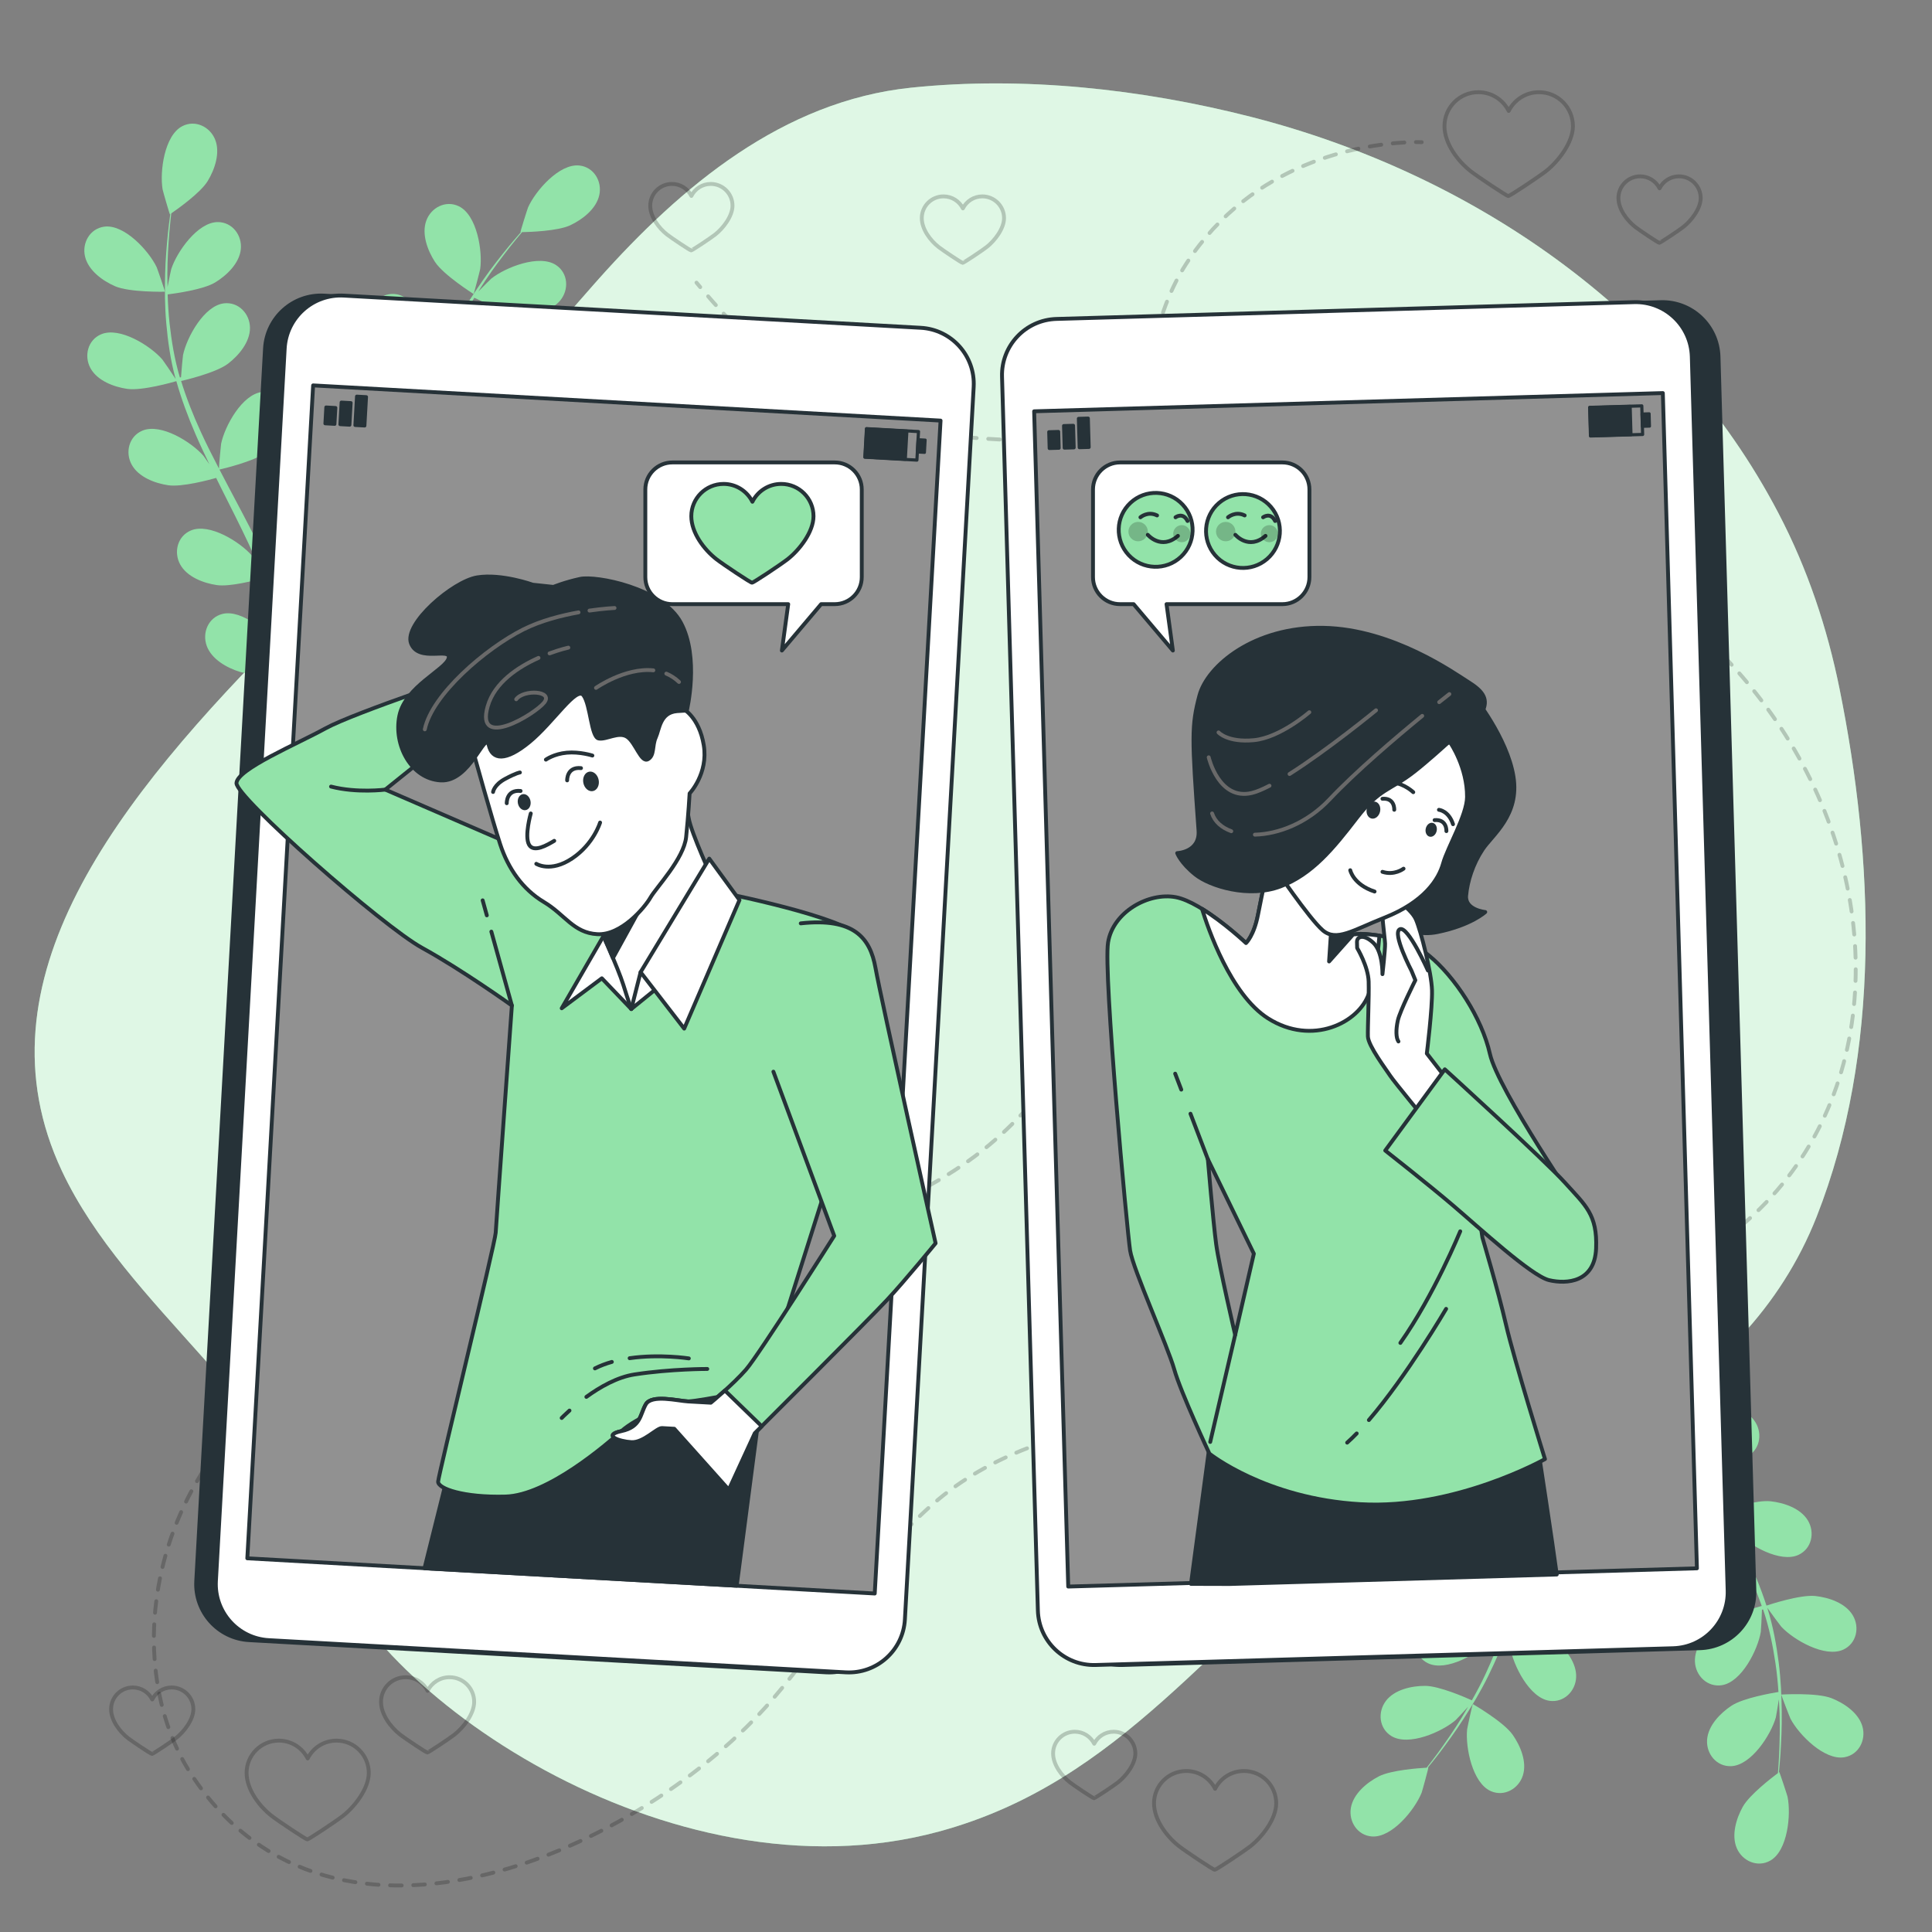 <?xml version="1.0" encoding="utf-8"?>
<!-- Generator: Adobe Illustrator 27.5.0, SVG Export Plug-In . SVG Version: 6.00 Build 0)  -->
<svg version="1.1" xmlns="http://www.w3.org/2000/svg" xmlns:xlink="http://www.w3.org/1999/xlink" x="0px" y="0px"
	 viewBox="0 0 500 500" style="enable-background:new 0 0 500 500;" xml:space="preserve">
<rect x="0" y="0" width="500" height="500" fill="#808080" stroke="none"/>
<g id="Background_Simple">
	<g>
		<path style="fill:#92E3A9;" d="M476.057,178.194c-3.18-15.708-8.256-30.98-15.831-45.45
			c-27.549-52.627-79.738-88.017-136.503-102.51c-28.206-7.201-58.89-10.561-87.947-7.54c-33.145,3.445-59.482,25.528-80.899,49.57
			c-0.416,0.464-0.829,0.93-1.241,1.398C127.545,103.263,102.942,134.058,75,162c-45,45-82,92-59,141.001
			C32.743,338.67,73.453,363.033,84,401c10,36,89,92,159.001,73c47.641-12.931,70.756-51.112,108.466-78.513
			c20.387-14.813,47.768-15.657,69.914-27.431c21.95-11.67,39.585-29.866,48.755-53.151
			C486.961,272.185,485.022,222.479,476.057,178.194z"/>
		<path style="opacity:0.7;fill:#FFFFFF;" d="M476.057,178.194c-3.18-15.708-8.256-30.98-15.831-45.45
			c-27.549-52.627-79.738-88.017-136.503-102.51c-28.206-7.201-58.89-10.561-87.947-7.54c-33.145,3.445-59.482,25.528-80.899,49.57
			c-0.416,0.464-0.829,0.93-1.241,1.398C127.545,103.263,102.942,134.058,75,162c-45,45-82,92-59,141.001
			C32.743,338.67,73.453,363.033,84,401c10,36,89,92,159.001,73c47.641-12.931,70.756-51.112,108.466-78.513
			c20.387-14.813,47.768-15.657,69.914-27.431c21.95-11.67,39.585-29.866,48.755-53.151
			C486.961,272.185,485.022,222.479,476.057,178.194z"/>
	</g>
</g>
<g id="Plants_1_">
	<g>
		<path style="fill:#92E3A9;" d="M29.747,74.065c3.751,1.639,12.927,1.432,12.934,1.432c0.095-0.002-1.972-6.006-2.145-6.371
			c-2.014-4.211-8.38-11.165-13.561-10.465c-3.732,0.504-5.807,4.24-4.964,7.753C22.871,70.004,26.552,72.669,29.747,74.065z"/>
		<path style="fill:#92E3A9;" d="M122.554,76.084c0.08,0.051,1.669-6.097,1.725-6.497c0.644-4.623-0.83-13.935-5.538-16.209
			c-3.39-1.638-7.182,0.332-8.417,3.727c-1.262,3.468,0.338,7.723,2.232,10.65C114.781,71.19,122.548,76.08,122.554,76.084z"/>
		<path style="fill:#92E3A9;" d="M149.94,42.834c-5.197-0.559-11.373,6.563-13.273,10.827c-0.164,0.369-2.068,6.427-1.972,6.426
			c0,0,0.089-0.001,0.111-0.001c-0.984,1.117-2.025,2.326-3.137,3.669c-2.033,2.498-4.307,5.338-6.574,8.597
			c-2.273,3.25-4.653,6.846-6.816,10.859c-2.174,4.02-4.256,8.359-5.823,13.108c-0.018,0.054-0.029,0.112-0.047,0.165
			c0.027-1.531-0.041-5.815-0.084-6.143c-0.6-4.629-4.48-13.221-9.62-14.172c-3.703-0.684-6.84,2.217-7.135,5.818
			c-0.301,3.678,2.366,7.359,4.966,9.682c2.932,2.619,11.072,5.156,11.721,5.356c-1.451,4.536-2.571,9.309-3.439,14.201
			c-0.499,2.797-0.915,5.629-1.296,8.474c-0.019-1.325-0.047-2.509-0.068-2.674c-0.6-4.629-4.48-13.221-9.62-14.171
			c-3.704-0.684-6.84,2.217-7.135,5.818c-0.302,3.678,2.365,7.359,4.966,9.682c2.638,2.357,9.534,4.659,11.367,5.243
			c-0.134,1.093-0.281,2.183-0.411,3.276c-0.627,5.246-1.23,10.484-1.979,15.603c-0.263,1.804-0.588,3.571-0.907,5.341
			c-0.019-1.176-0.044-2.167-0.063-2.318c-0.6-4.63-4.48-13.221-9.621-14.171c-3.703-0.685-6.84,2.216-7.134,5.819
			c-0.301,3.677,2.366,7.359,4.966,9.681c2.518,2.249,8.864,4.431,11.039,5.136c-0.382,1.802-0.76,3.607-1.211,5.336
			c-0.335,1.173-0.576,2.327-0.977,3.487c-0.373,1.157-0.743,2.302-1.109,3.436c-0.785,2.158-1.582,4.39-2.401,6.477
			c-0.558,1.456-1.118,2.832-1.677,4.22c0.283-1.792,0.763-5.314,0.769-5.613c0.072-3.101-1.03-8.142-3.221-11.685
			c0.013-0.458-0.013-0.915-0.086-1.368c-0.573-3.567-3.925-6.217-7.564-5.248c-5.051,1.345-8.255,10.212-8.495,14.873
			c-0.014,0.275,0.166,3.276,0.311,5.167c-0.254-1.099-0.488-2.169-0.764-3.296c-0.53-2.234-1.124-4.448-1.755-6.833
			c-0.345-1.14-0.694-2.293-1.046-3.456c-0.324-1.161-0.815-2.347-1.22-3.534c-1-2.731-2.144-5.451-3.359-8.165
			c1.955-0.469,8.875-2.232,11.653-4.365c2.766-2.122,5.699-5.595,5.673-9.285c-0.026-3.613-2.937-6.74-6.681-6.333
			c-5.197,0.564-9.707,8.843-10.65,13.415c-0.059,0.285-0.367,3.641-0.5,5.489c-0.743-1.626-1.476-3.253-2.281-4.873
			c-2.323-4.678-4.819-9.34-7.289-14.003c-0.758-1.428-1.494-2.859-2.239-4.29c0.698-0.159,8.968-2.078,12.08-4.466
			c2.766-2.122,5.7-5.595,5.674-9.285c-0.026-3.613-2.937-6.74-6.682-6.333c-5.197,0.565-9.707,8.844-10.65,13.415
			c-0.071,0.344-0.507,5.175-0.558,6.409c-1.636-3.151-3.239-6.306-4.691-9.481c-2.011-4.378-3.742-8.784-5.103-13.177
			c0.325-0.073,8.965-2.037,12.153-4.483c2.766-2.122,5.7-5.595,5.673-9.285c-0.026-3.613-2.937-6.74-6.681-6.334
			c-5.197,0.565-9.707,8.844-10.65,13.415c-0.062,0.301-0.398,3.982-0.517,5.736c-0.163,0.017-0.133,0.014-0.296,0.032
			c-1.402-4.724-2.165-9.477-2.659-13.96c-0.291-2.596-0.425-5.094-0.5-7.527c1.647-0.2,9.162-1.201,12.274-3.085
			c2.982-1.806,6.28-4.935,6.659-8.605c0.371-3.594-2.179-7.022-5.946-7.029c-5.227-0.009-10.619,7.724-12.059,12.164
			c-0.078,0.241-0.602,2.784-0.958,4.641c-0.017-1.098-0.055-2.231-0.05-3.285c0.007-3.953,0.257-7.572,0.505-10.776
			c0.155-1.821,0.332-3.464,0.513-5c1.513-1.04,7.559-5.308,9.419-8.358c1.815-2.977,3.299-7.274,1.944-10.706
			c-1.327-3.361-5.17-5.228-8.516-3.499c-4.644,2.401-5.865,11.748-5.097,16.353c0.067,0.398,1.82,6.501,1.9,6.448
			c0,0,0.074-0.05,0.091-0.063c-0.204,1.474-0.406,3.057-0.592,4.791c-0.318,3.204-0.648,6.829-0.741,10.797
			c-0.103,3.965-0.104,8.276,0.306,12.817c0.404,4.552,1.061,9.32,2.374,14.145c0.015,0.055,0.038,0.109,0.052,0.164
			c-0.822-1.292-3.242-4.827-3.459-5.078c-3.054-3.53-11.03-8.555-15.842-6.513c-3.467,1.472-4.482,5.622-2.742,8.789
			c1.778,3.233,6.033,4.832,9.483,5.336c3.891,0.567,12.08-1.808,12.73-1.999c1.292,4.584,2.991,9.182,4.966,13.742
			c1.126,2.608,2.341,5.2,3.593,7.783c-0.747-1.094-1.423-2.067-1.532-2.193c-3.055-3.53-11.031-8.555-15.842-6.512
			c-3.467,1.472-4.482,5.622-2.741,8.788c1.777,3.234,6.033,4.833,9.483,5.336c3.5,0.51,10.522-1.374,12.374-1.898
			c0.491,0.986,0.969,1.976,1.463,2.96c2.372,4.721,4.758,9.423,6.958,14.105c0.776,1.65,1.48,3.303,2.19,4.955
			c-0.665-0.971-1.232-1.784-1.332-1.899c-3.054-3.53-11.03-8.556-15.842-6.512c-3.466,1.472-4.482,5.622-2.741,8.789
			c1.778,3.234,6.033,4.833,9.483,5.335c3.341,0.487,9.837-1.194,12.041-1.805c0.675,1.713,1.356,3.428,1.934,5.119
			c0.368,1.163,0.804,2.258,1.109,3.447c0.327,1.171,0.65,2.33,0.971,3.478c0.536,2.234,1.103,4.535,1.57,6.727
			c0.337,1.522,0.63,2.979,0.929,4.445c-0.753-1.651-2.296-4.853-2.455-5.106c-2.484-3.952-9.606-10.128-14.673-8.837
			c-3.649,0.931-5.282,4.878-4.041,8.272c1.267,3.466,5.231,5.691,8.565,6.711c3.671,1.122,11.798,0.096,12.813-0.038
			c0.487,2.428,0.938,4.795,1.327,7.035c1.356,7.689,2.197,14.15,2.724,18.705h3.543c-0.014-0.104-0.026-0.196-0.041-0.303
			c-0.634-4.604-1.63-11.164-3.182-18.971c-0.485-2.468-1.052-5.096-1.659-7.788c0.61-0.243,4.077-1.645,7.148-3.361
			c2.676,2.897,9.531,6.288,10.419,6.72c-0.934,2.294-1.863,4.517-2.774,6.6c-3.111,7.161-5.974,13.014-8.047,17.104h3.889
			c1.921-4.058,4.38-9.464,7.011-15.898c0.957-2.326,1.934-4.83,2.912-7.412c0.983,0.206,9.029,1.84,12.779,0.993
			c3.401-0.769,7.519-2.692,9.041-6.054c1.491-3.292,0.157-7.35-3.413-8.55c-4.955-1.665-12.519,3.963-15.29,7.719
			c-0.163,0.222-1.669,2.824-2.592,4.481c0.395-1.057,0.789-2.078,1.181-3.171c0.791-2.155,1.517-4.33,2.306-6.667
			c0.341-1.142,0.687-2.295,1.034-3.46c0.37-1.147,0.616-2.407,0.932-3.621c0.673-2.829,1.219-5.729,1.703-8.663
			c1.889,0.688,8.634,3.034,12.127,2.789c3.477-0.244,7.84-1.522,9.854-4.614c1.972-3.028,1.269-7.242-2.079-8.969
			c-4.646-2.396-12.975,2.021-16.284,5.314c-0.206,0.205-2.315,2.835-3.445,4.301c0.278-1.766,0.564-3.527,0.786-5.322
			c0.644-5.183,1.133-10.449,1.645-15.701c0.156-1.609,0.331-3.209,0.5-4.813c0.669,0.252,8.626,3.214,12.539,2.939
			c3.478-0.244,7.84-1.522,9.854-4.614c1.971-3.028,1.268-7.242-2.079-8.968c-4.646-2.396-12.975,2.021-16.283,5.313
			c-0.249,0.248-3.278,4.036-4.001,5.037c0.373-3.531,0.778-7.047,1.317-10.495c0.738-4.761,1.725-9.391,3.013-13.806
			c0.312,0.118,8.602,3.247,12.609,2.966c3.478-0.244,7.84-1.522,9.854-4.615c1.972-3.027,1.268-7.242-2.079-8.968
			c-4.646-2.396-12.975,2.021-16.283,5.314c-0.217,0.216-2.527,3.099-3.594,4.496c-0.146-0.076-0.119-0.062-0.265-0.137
			c1.437-4.712,3.422-9.096,5.482-13.108c1.189-2.326,2.456-4.483,3.735-6.554c1.484,0.741,8.305,4.052,11.939,4.198
			c3.484,0.139,7.96-0.652,10.301-3.504c2.292-2.793,2.056-7.06-1.081-9.143c-4.355-2.892-13.118,0.584-16.768,3.493
			c-0.199,0.159-2.038,1.99-3.36,3.343c0.592-0.925,1.185-1.892,1.77-2.768c2.187-3.293,4.392-6.174,6.366-8.71
			c1.134-1.433,2.188-2.706,3.186-3.887c1.836-0.033,9.232-0.257,12.466-1.775c3.155-1.482,6.764-4.247,7.527-7.857
			C155.86,46.914,153.685,43.237,149.94,42.834z"/>
	</g>
	<g>
		<path style="fill:#92E3A9;" d="M473.982,439.484c-3.811-1.494-12.972-0.938-12.979-0.938c-0.095,0.006,2.2,5.927,2.387,6.284
			c2.173,4.131,8.8,10.837,13.95,9.94c3.71-0.646,5.641-4.458,4.665-7.936C481.009,443.28,477.228,440.757,473.982,439.484z"/>
		<path style="fill:#92E3A9;" d="M381.166,441.007c-0.082-0.048-1.435,6.157-1.476,6.558c-0.467,4.644,1.361,13.893,6.152,15.986
			c3.45,1.507,7.164-0.606,8.269-4.046c1.129-3.514-0.632-7.704-2.637-10.557C389.12,445.6,381.172,441.01,381.166,441.007z"/>
		<path style="fill:#92E3A9;" d="M355.068,475.277c5.215,0.361,11.115-6.992,12.85-11.326c0.15-0.375,1.822-6.501,1.726-6.497
			c0,0-0.089,0.004-0.111,0.006c0.94-1.154,1.935-2.401,2.995-3.786c1.936-2.573,4.1-5.499,6.241-8.841
			c2.148-3.334,4.388-7.018,6.397-11.111c2.019-4.1,3.934-8.515,5.319-13.32c0.016-0.054,0.025-0.113,0.041-0.167
			c0.032,1.531,0.263,5.809,0.318,6.135c0.776,4.603,4.981,13.041,10.154,13.795c3.727,0.542,6.75-2.476,6.908-6.086
			c0.16-3.687-2.644-7.264-5.332-9.486c-3.03-2.505-11.26-4.73-11.916-4.905c1.277-4.588,2.214-9.4,2.895-14.322
			c0.392-2.813,0.699-5.66,0.972-8.517c0.07,1.323,0.142,2.505,0.17,2.67c0.776,4.603,4.981,13.04,10.154,13.794
			c3.727,0.543,6.75-2.476,6.908-6.086c0.161-3.687-2.644-7.263-5.332-9.486c-2.726-2.254-9.705-4.292-11.559-4.806
			c0.093-1.097,0.198-2.192,0.286-3.289c0.427-5.266,0.829-10.523,1.382-15.667c0.194-1.813,0.452-3.591,0.703-5.371
			c0.064,1.175,0.126,2.164,0.151,2.313c0.776,4.603,4.981,13.041,10.154,13.794c3.727,0.543,6.75-2.476,6.907-6.086
			c0.161-3.686-2.645-7.263-5.331-9.485c-2.602-2.151-9.027-4.089-11.227-4.711c0.313-1.815,0.622-3.634,1.007-5.379
			c0.29-1.186,0.486-2.347,0.843-3.522c0.329-1.171,0.655-2.329,0.977-3.476c0.703-2.187,1.414-4.448,2.153-6.564
			c0.502-1.476,1.009-2.872,1.514-4.281c-0.215,1.802-0.559,5.339-0.554,5.638c0.047,3.101,1.339,8.097,3.664,11.554
			c0.004,0.458,0.048,0.914,0.138,1.364c0.709,3.543,4.159,6.063,7.759,4.955c4.996-1.537,7.86-10.519,7.921-15.187
			c0.004-0.275-0.291-3.267-0.508-5.152c0.296,1.089,0.571,2.148,0.889,3.265c0.614,2.212,1.293,4.402,2.014,6.761
			c0.388,1.126,0.781,2.264,1.177,3.414c0.368,1.148,0.904,2.314,1.354,3.485c1.103,2.691,2.351,5.365,3.668,8.031
			c-1.936,0.543-8.783,2.569-11.478,4.806c-2.683,2.226-5.482,5.808-5.315,9.494c0.164,3.609,3.192,6.623,6.918,6.074
			c5.171-0.762,9.363-9.207,10.13-13.811c0.048-0.287,0.228-3.653,0.29-5.504c0.805,1.597,1.599,3.194,2.465,4.782
			c2.5,4.586,5.172,9.15,7.818,13.715c0.812,1.398,1.602,2.8,2.401,4.202c-0.691,0.185-8.882,2.418-11.9,4.923
			c-2.683,2.226-5.482,5.808-5.315,9.495c0.164,3.609,3.192,6.623,6.918,6.074c5.172-0.763,9.362-9.207,10.131-13.811
			c0.058-0.347,0.309-5.19,0.313-6.425c1.755,3.086,3.477,6.178,5.049,9.295c2.176,4.298,4.074,8.635,5.602,12.973
			c-0.322,0.086-8.881,2.378-11.973,4.943c-2.683,2.226-5.482,5.808-5.315,9.494c0.164,3.61,3.192,6.623,6.918,6.074
			c5.172-0.762,9.362-9.207,10.13-13.811c0.051-0.303,0.246-3.995,0.298-5.751c0.162-0.024,0.133-0.019,0.295-0.043
			c1.581,4.668,2.525,9.387,3.19,13.849c0.39,2.583,0.619,5.074,0.787,7.503c-1.638,0.263-9.11,1.55-12.148,3.551
			c-2.911,1.918-6.087,5.171-6.326,8.853c-0.234,3.606,2.446,6.934,6.209,6.797c5.224-0.19,10.316-8.123,11.586-12.615
			c0.069-0.244,0.495-2.805,0.78-4.675c0.059,1.097,0.14,2.228,0.176,3.28c0.144,3.95,0.032,7.576-0.093,10.787
			c-0.086,1.826-0.2,3.474-0.322,5.015c-1.473,1.097-7.351,5.592-9.093,8.711c-1.7,3.044-3.019,7.394-1.534,10.772
			c1.455,3.308,5.366,5.027,8.643,3.172c4.549-2.576,5.413-11.964,4.47-16.536c-0.082-0.395-2.067-6.427-2.145-6.371
			c0,0-0.072,0.053-0.089,0.066c0.148-1.481,0.289-3.071,0.409-4.81c0.195-3.214,0.387-6.848,0.329-10.818
			c-0.048-3.966-0.212-8.274-0.794-12.796c-0.577-4.534-1.416-9.273-2.912-14.044c-0.017-0.054-0.042-0.108-0.058-0.162
			c0.871,1.26,3.424,4.7,3.65,4.942c3.187,3.411,11.348,8.128,16.079,5.904c3.408-1.603,4.265-5.789,2.404-8.887
			c-1.9-3.163-6.213-4.599-9.68-4.97c-3.91-0.418-12.002,2.267-12.645,2.483c-1.466-4.531-3.339-9.062-5.487-13.542
			c-1.225-2.563-2.538-5.107-3.888-7.64c0.788,1.065,1.501,2.011,1.614,2.133c3.187,3.411,11.35,8.128,16.079,5.903
			c3.408-1.603,4.264-5.789,2.404-8.887c-1.899-3.164-6.213-4.6-9.68-4.97c-3.517-0.376-10.462,1.774-12.293,2.368
			c-0.528-0.966-1.044-1.937-1.575-2.902c-2.55-4.627-5.114-9.234-7.491-13.83c-0.839-1.62-1.605-3.245-2.377-4.868
			c0.701,0.945,1.3,1.736,1.403,1.847c3.186,3.411,11.349,8.129,16.079,5.903c3.408-1.603,4.264-5.789,2.404-8.887
			c-1.9-3.163-6.212-4.599-9.679-4.97c-3.357-0.359-9.785,1.568-11.963,2.263c-0.74-1.686-1.486-3.374-2.128-5.041
			c-0.413-1.149-0.89-2.226-1.24-3.402c-0.371-1.158-0.739-2.303-1.103-3.439c-0.62-2.212-1.275-4.489-1.826-6.662
			c-0.395-1.508-0.743-2.952-1.098-4.406c0.815,1.621,2.479,4.762,2.648,5.009c2.633,3.854,9.986,9.754,14.999,8.271
			c3.611-1.069,5.092-5.076,3.722-8.42c-1.398-3.415-5.444-5.487-8.815-6.379c-3.711-0.981-11.793,0.354-12.802,0.527
			c-0.579-2.408-1.12-4.756-1.594-6.979c-1.648-7.632-2.735-14.056-3.436-18.588l-3.54,0.135c0.018,0.103,0.033,0.195,0.052,0.301
			c0.809,4.576,2.055,11.094,3.903,18.836c0.578,2.448,1.245,5.052,1.955,7.719c-0.601,0.266-4.011,1.799-7.014,3.631
			c-2.784-2.793-9.764-5.92-10.668-6.317c0.845-2.328,1.69-4.585,2.52-6.701c2.836-7.274,5.473-13.232,7.388-17.398l-3.886,0.148
			c-1.764,4.128-4.016,9.625-6.4,16.154c-0.868,2.361-1.749,4.901-2.628,7.518c-0.991-0.168-9.093-1.495-12.807-0.505
			c-3.369,0.898-7.411,2.977-8.804,6.394c-1.364,3.346,0.124,7.351,3.737,8.413c5.015,1.475,12.358-4.438,14.985-8.296
			c0.155-0.228,1.56-2.885,2.419-4.577c-0.354,1.071-0.709,2.107-1.059,3.214c-0.708,2.184-1.351,4.385-2.05,6.75
			c-0.298,1.154-0.599,2.32-0.902,3.497c-0.326,1.161-0.523,2.428-0.793,3.654c-0.565,2.853-0.999,5.772-1.371,8.722
			c-1.914-0.616-8.743-2.703-12.225-2.324c-3.465,0.377-7.776,1.82-9.671,4.987c-1.855,3.101-0.991,7.285,2.419,8.883
			c4.734,2.217,12.888-2.514,16.069-5.931c0.198-0.213,2.205-2.921,3.279-4.43c-0.21,1.775-0.429,3.546-0.582,5.349
			c-0.445,5.204-0.734,10.485-1.045,15.752c-0.094,1.614-0.208,3.22-0.316,4.829c-0.678-0.226-8.742-2.883-12.641-2.459
			c-3.466,0.376-7.777,1.82-9.671,4.987c-1.854,3.101-0.991,7.285,2.42,8.882c4.734,2.217,12.888-2.514,16.069-5.931
			c0.24-0.258,3.121-4.158,3.806-5.186c-0.238,3.543-0.508,7.071-0.916,10.538c-0.556,4.786-1.366,9.45-2.484,13.91
			c-0.316-0.107-8.719-2.917-12.713-2.483c-3.466,0.377-7.777,1.82-9.671,4.987c-1.855,3.1-0.991,7.285,2.419,8.882
			c4.734,2.217,12.888-2.514,16.068-5.931c0.209-0.224,2.407-3.193,3.42-4.63c0.148,0.07,0.121,0.057,0.27,0.127
			c-1.256,4.764-3.073,9.22-4.978,13.308c-1.1,2.37-2.283,4.573-3.483,6.692c-1.511-0.684-8.453-3.733-12.091-3.74
			c-3.487-0.006-7.93,0.955-10.16,3.894c-2.184,2.879-1.785,7.133,1.429,9.095c4.462,2.723,13.086-1.084,16.623-4.13
			c0.192-0.166,1.961-2.066,3.23-3.469c-0.556,0.947-1.112,1.936-1.663,2.833c-2.059,3.374-4.153,6.337-6.029,8.946
			c-1.079,1.475-2.083,2.787-3.036,4.005c-1.833,0.103-9.216,0.609-12.39,2.249c-3.097,1.601-6.597,4.502-7.222,8.139
			C348.997,471.426,351.311,475.018,355.068,475.277z"/>
	</g>
</g>
<g id="Hearts">
	<g>
		<g style="opacity:0.2;">
			<g>
				<path style="fill:none;stroke:#000000;stroke-linecap:round;stroke-linejoin:round;" d="M367.932,36.793
					c0,0-0.528-0.026-1.495-0.021"/>
				<path style="fill:none;stroke:#000000;stroke-linecap:round;stroke-linejoin:round;stroke-dasharray:3.003,3.003;" d="
					M363.438,36.869c-10.929,0.613-39.258,4.832-56.428,31.368c-19.252,29.753-7.31,81.386-8.58,114.72
					c-1.65,43.295-11.163,92.817-49.648,118.779c-42.949,28.973-99.892,22.932-147.136,40.649
					c-62.887,23.583-72.713,85.486-52.079,116.93c36.809,56.091,117.065,19.006,150.221-19.365
					c14.472-16.749,26.076-37.799,43.158-51.983c14.702-12.208,33.78-17.767,52.274-21.016
					c47.25-8.301,97.676-16.684,140.425-39.599c44.285-23.739,54.413-75.431,35.651-119.591
					c-18.621-43.827-61.99-72.957-107.294-83.514c-99.946-23.288-130.898,10.918-181.809-48.788"/>
				<path style="fill:none;stroke:#000000;stroke-linecap:round;stroke-linejoin:round;" d="M181.216,74.303
					c-0.32-0.381-0.641-0.765-0.962-1.154"/>
			</g>
		</g>
		<path style="opacity:0.2;fill:none;stroke:#000000;stroke-linecap:round;stroke-linejoin:round;stroke-miterlimit:10;" d="
			M122.713,440.432c0-3.516-2.85-6.366-6.366-6.366c-2.49,0-4.641,1.433-5.687,3.517c-1.046-2.084-3.197-3.517-5.687-3.517
			c-3.516,0-6.366,2.85-6.366,6.366c0,3.25,2.483,6.555,4.946,8.482c1.235,0.967,6.864,4.732,7.03,4.628
			c0.166,0.104,5.795-3.661,7.03-4.628C119.949,447.086,122.713,443.533,122.713,440.432z"/>
		<path style="opacity:0.2;fill:none;stroke:#000000;stroke-linecap:round;stroke-linejoin:round;stroke-miterlimit:10;" d="
			M95.439,458.822c0-4.612-3.739-8.351-8.351-8.351c-3.267,0-6.088,1.88-7.46,4.614c-1.372-2.733-4.193-4.614-7.46-4.614
			c-4.612,0-8.351,3.739-8.351,8.351c0,4.264,3.257,8.599,6.488,11.127c1.621,1.268,9.004,6.208,9.222,6.071
			c0.218,0.137,7.602-4.803,9.223-6.071C91.812,467.552,95.439,462.89,95.439,458.822z"/>
		<path style="opacity:0.2;fill:none;stroke:#000000;stroke-linecap:round;stroke-linejoin:round;stroke-miterlimit:10;" d="
			M330.282,466.683c0-4.612-3.739-8.351-8.351-8.351c-3.267,0-6.088,1.88-7.46,4.614c-1.372-2.733-4.193-4.614-7.46-4.614
			c-4.612,0-8.351,3.739-8.351,8.352c0,4.263,3.257,8.599,6.488,11.127c1.621,1.268,9.004,6.208,9.222,6.071
			c0.218,0.137,7.602-4.803,9.223-6.071C326.655,475.412,330.282,470.751,330.282,466.683z"/>
		<path style="opacity:0.2;fill:none;stroke:#000000;stroke-linecap:round;stroke-linejoin:round;stroke-miterlimit:10;" d="
			M440.136,51.258c0-3.105-2.517-5.622-5.622-5.622c-2.199,0-4.098,1.266-5.022,3.106c-0.924-1.84-2.823-3.106-5.022-3.106
			c-3.105,0-5.622,2.517-5.622,5.622c0,2.87,2.193,5.788,4.367,7.49c1.091,0.854,6.062,4.179,6.208,4.087
			c0.147,0.092,5.117-3.233,6.209-4.087C437.694,57.135,440.136,53.997,440.136,51.258z"/>
		<path style="opacity:0.2;fill:none;stroke:#000000;stroke-linecap:round;stroke-linejoin:round;stroke-miterlimit:10;" d="
			M50.041,442.336c0-3.105-2.517-5.622-5.622-5.622c-2.199,0-4.098,1.266-5.022,3.106c-0.924-1.84-2.823-3.106-5.022-3.106
			c-3.105,0-5.622,2.517-5.622,5.622c0,2.87,2.193,5.788,4.367,7.49c1.091,0.854,6.062,4.179,6.208,4.087
			c0.147,0.092,5.117-3.233,6.208-4.087C47.599,448.213,50.041,445.075,50.041,442.336z"/>
		<path style="opacity:0.2;fill:none;stroke:#000000;stroke-linecap:round;stroke-linejoin:round;stroke-miterlimit:10;" d="
			M293.827,453.789c0-3.105-2.517-5.622-5.622-5.622c-2.199,0-4.098,1.266-5.022,3.106c-0.924-1.84-2.823-3.106-5.022-3.106
			c-3.105,0-5.622,2.517-5.622,5.622c0,2.87,2.192,5.788,4.367,7.49c1.091,0.854,6.061,4.179,6.208,4.087
			c0.147,0.092,5.117-3.233,6.208-4.087C291.385,459.666,293.827,456.528,293.827,453.789z"/>
		<path style="opacity:0.2;fill:none;stroke:#000000;stroke-linecap:round;stroke-linejoin:round;stroke-miterlimit:10;" d="
			M259.845,56.445c0-3.105-2.517-5.622-5.622-5.622c-2.199,0-4.098,1.266-5.022,3.106c-0.924-1.84-2.823-3.106-5.022-3.106
			c-3.105,0-5.622,2.517-5.622,5.622c0,2.87,2.193,5.788,4.367,7.49c1.091,0.854,6.062,4.179,6.208,4.087
			c0.147,0.092,5.117-3.233,6.208-4.087C257.404,62.322,259.845,59.184,259.845,56.445z"/>
		<path style="opacity:0.2;fill:none;stroke:#000000;stroke-linecap:round;stroke-linejoin:round;stroke-miterlimit:10;" d="
			M189.571,53.223c0-3.105-2.517-5.622-5.622-5.622c-2.199,0-4.098,1.266-5.022,3.106c-0.924-1.84-2.823-3.106-5.022-3.106
			c-3.105,0-5.622,2.517-5.622,5.622c0,2.87,2.192,5.788,4.367,7.49c1.091,0.854,6.062,4.179,6.208,4.087
			c0.147,0.092,5.117-3.233,6.209-4.087C187.13,59.1,189.571,55.962,189.571,53.223z"/>
		<path style="opacity:0.2;fill:none;stroke:#000000;stroke-linecap:round;stroke-linejoin:round;stroke-miterlimit:10;" d="
			M407.071,32.64c0-4.849-3.931-8.779-8.779-8.779c-3.434,0-6.4,1.977-7.843,4.85c-1.443-2.874-4.408-4.85-7.843-4.85
			c-4.849,0-8.779,3.931-8.779,8.78c0,4.482,3.424,9.039,6.82,11.697c1.704,1.333,9.466,6.526,9.695,6.382
			c0.229,0.144,7.991-5.049,9.696-6.382C403.259,41.817,407.071,36.917,407.071,32.64z"/>
	</g>
</g>
<g id="Device_2">
	<g>
		<path id="XMLID_4_" style="fill:#263238;stroke:#263238;stroke-linecap:round;stroke-linejoin:round;stroke-miterlimit:10;" d="
			M439.934,426.558l-149.48,4.343c-8.017,0.233-14.704-6.077-14.938-14.094l-9.278-319.33c-0.233-8.017,6.077-14.705,14.094-14.937
			l149.48-4.343c8.017-0.233,14.704,6.077,14.938,14.094l9.278,319.33C454.261,419.637,447.951,426.325,439.934,426.558z"/>
		<path id="XMLID_2_" style="fill:#FFFFFF;stroke:#263238;stroke-miterlimit:10;" d="M433.019,426.558l-149.48,4.343
			c-8.017,0.233-14.704-6.077-14.937-14.094l-9.278-319.33c-0.233-8.017,6.077-14.705,14.094-14.937l149.48-4.343
			c8.017-0.233,14.704,6.077,14.937,14.094l9.278,319.33C447.346,419.637,441.036,426.325,433.019,426.558z"/>
		<path style="fill:none;stroke:#FFFFFF;stroke-linecap:round;stroke-linejoin:round;stroke-miterlimit:10;" d="M363.371,417.243
			c-0.097-3.35-2.892-5.987-6.242-5.889c-3.35,0.097-5.987,2.892-5.89,6.242c0.097,3.35,2.892,5.987,6.242,5.889
			C360.832,423.388,363.469,420.593,363.371,417.243z"/>
		
			<rect id="XMLID_1_" x="271.91" y="103.961" transform="matrix(1 -0.029 0.029 1 -7.287 10.368)" style="fill:#919191;stroke:#263238;stroke-linecap:round;stroke-linejoin:round;stroke-miterlimit:10;" width="162.702" height="304.155"/>
		<g>
			<g>
				
					<rect x="411.34" y="105.172" transform="matrix(1 -0.029 0.029 1 -2.986 12.188)" style="fill:none;stroke:#263238;stroke-width:0.821;stroke-linecap:round;stroke-linejoin:round;stroke-miterlimit:10;" width="13.49" height="7.398"/>
				
					<rect x="411.341" y="105.215" transform="matrix(1 -0.029 0.029 1 -2.988 12.148)" style="fill:#263238;stroke:#263238;stroke-width:0.725;stroke-linecap:round;stroke-linejoin:round;stroke-miterlimit:10;" width="10.52" height="7.398"/>
				
					<rect x="424.798" y="107.019" transform="matrix(1 -0.029 0.029 1 -2.976 12.411)" style="fill:#263238;stroke:#263238;stroke-width:0.725;stroke-linecap:round;stroke-linejoin:round;stroke-miterlimit:10;" width="1.901" height="3.258"/>
			</g>
			<g>
				
					<rect x="271.409" y="111.693" transform="matrix(1 -0.029 0.029 1 -3.189 7.963)" style="fill:#263238;stroke:#263238;stroke-width:0.883;stroke-linecap:round;stroke-linejoin:round;stroke-miterlimit:10;" width="2.473" height="4.24"/>
				
					<rect x="275.272" y="110.091" transform="matrix(1 -0.029 0.029 1 -3.167 8.086)" style="fill:#263238;stroke:#263238;stroke-width:0.883;stroke-linecap:round;stroke-linejoin:round;stroke-miterlimit:10;" width="2.473" height="5.729"/>
				
					<rect x="279.132" y="108.22" transform="matrix(1 -0.029 0.029 1 -3.136 8.198)" style="fill:#263238;stroke:#263238;stroke-width:0.883;stroke-linecap:round;stroke-linejoin:round;stroke-miterlimit:10;" width="2.473" height="7.488"/>
			</g>
		</g>
	</g>
</g>
<g id="Device_1">
	<g>
		<path id="XMLID_3_" style="fill:#263238;stroke:#263238;stroke-linecap:round;stroke-linejoin:round;stroke-miterlimit:10;" d="
			M213.787,432.801l-149.31-8.332c-8.008-0.447-14.137-7.301-13.69-15.308l17.8-318.969c0.447-8.008,7.301-14.137,15.308-13.69
			l149.31,8.332c8.008,0.447,14.137,7.301,13.69,15.308l-17.8,318.969C228.649,427.119,221.795,433.248,213.787,432.801z"/>
		<path id="XMLID_12_" style="fill:#FFFFFF;stroke:#263238;stroke-miterlimit:10;" d="M218.879,432.801l-149.31-8.332
			c-8.008-0.447-14.137-7.301-13.69-15.308l17.8-318.969c0.447-8.008,7.301-14.137,15.308-13.69l149.31,8.332
			c8.008,0.447,14.137,7.301,13.69,15.308l-17.8,318.969C233.74,427.119,226.887,433.248,218.879,432.801z"/>
		<path style="fill:none;stroke:#FFFFFF;stroke-linecap:round;stroke-linejoin:round;stroke-miterlimit:10;" d="M150.27,417.621
			c0.187-3.346-2.375-6.21-5.721-6.397c-3.346-0.187-6.21,2.374-6.397,5.721c-0.187,3.346,2.375,6.21,5.721,6.397
			C147.22,423.529,150.084,420.967,150.27,417.621z"/>
		
			<rect id="XMLID_11_" x="72.499" y="104.062" transform="matrix(0.998 0.056 -0.056 0.998 14.511 -8.174)" style="fill:#919191;stroke:#263238;stroke-linecap:round;stroke-linejoin:round;stroke-miterlimit:10;" width="162.702" height="304.155"/>
		<g>
			<g>
				
					<rect x="224.159" y="111.291" transform="matrix(0.998 0.056 -0.056 0.998 6.765 -12.686)" style="fill:none;stroke:#263238;stroke-width:0.821;stroke-linecap:round;stroke-linejoin:round;stroke-miterlimit:10;" width="13.49" height="7.398"/>
				
					<rect x="224.162" y="111.209" transform="matrix(0.998 0.056 -0.056 0.998 6.759 -12.605)" style="fill:#263238;stroke:#263238;stroke-width:0.725;stroke-linecap:round;stroke-linejoin:round;stroke-miterlimit:10;" width="10.52" height="7.398"/>
				
					<rect x="237.609" y="113.789" transform="matrix(0.998 0.056 -0.056 0.998 6.802 -13.113)" style="fill:#263238;stroke:#263238;stroke-width:0.725;stroke-linecap:round;stroke-linejoin:round;stroke-miterlimit:10;" width="1.901" height="3.258"/>
			</g>
			<g>
				
					<rect x="84.332" y="105.477" transform="matrix(0.998 0.056 -0.056 0.998 6.128 -4.601)" style="fill:#263238;stroke:#263238;stroke-width:0.883;stroke-linecap:round;stroke-linejoin:round;stroke-miterlimit:10;" width="2.473" height="4.24"/>
				
					<rect x="88.254" y="104.206" transform="matrix(0.998 0.056 -0.056 0.998 6.104 -4.82)" style="fill:#263238;stroke:#263238;stroke-width:0.883;stroke-linecap:round;stroke-linejoin:round;stroke-miterlimit:10;" width="2.473" height="5.729"/>
				
					<rect x="92.184" y="102.665" transform="matrix(0.998 0.056 -0.056 0.998 6.078 -5.043)" style="fill:#263238;stroke:#263238;stroke-width:0.883;stroke-linecap:round;stroke-linejoin:round;stroke-miterlimit:10;" width="2.473" height="7.488"/>
			</g>
		</g>
	</g>
</g>
<g id="Character_2">
	<g>
		<path style="fill:#263238;stroke:#263238;stroke-linecap:round;stroke-linejoin:round;stroke-miterlimit:10;" d="M381.442,180.242
			c0,0,8.637,10.705,10.243,20.737c1.606,10.033-5.479,15.059-7.997,18.857c-2.519,3.798-3.924,8.221-4.254,11.956
			c-0.33,3.735,4.944,4.239,4.944,4.239s-3.626,3.392-12.339,5.179c-8.713,1.787-13.733-5.079-13.733-5.079
			s8.779-7.048,10.584-12.797c1.805-5.749,2.435-21.763,1.889-25.472c-0.546-3.709-2.199-7.824-2.231-8.919
			C368.516,187.849,371.044,176.82,381.442,180.242z"/>
		<path style="fill:#263238;stroke:#263238;stroke-linecap:round;stroke-linejoin:round;stroke-miterlimit:10;" d="M402.887,407.479
			c-1.081-8.107-4.598-31.034-4.598-31.034s-26.322-10.728-53.19-9.04c-26.868,1.688-32.15,7.285-32.15,7.285l-4.723,35.221
			l9.991,0.028L402.887,407.479z"/>
		<g>
			<path style="fill:#92E3A9;stroke:#263238;stroke-linecap:round;stroke-linejoin:round;stroke-miterlimit:10;" d="
				M383.652,320.313l-1.126-7.528l26.685,0.737c0,0-21.528-31.434-23.613-40.749c-2.085-9.315-9.05-20.001-15.865-25.549
				c-6.815-5.549-17.702-5.535-17.702-5.535l-5.733,0.469l1.567-8.514l-18.597-15.489l-0.508,3.342c0,0-2.137,9.74-3.187,15.215
				c-1.051,5.475-3.113,7.349-3.113,7.349s-11.195-10.563-18.189-11.872c-6.994-1.309-16.222,3.798-17.504,11.699
				c-1.283,7.901,4.957,74.925,5.702,79.743c0.745,4.817,9.734,24.757,11.421,30.757c1.687,6,9.102,21.814,9.102,21.814
				s14.554,11.675,39.093,13.079c24.539,1.404,47.75-11.671,47.75-11.671s-8.008-25.777-10.084-34.79
				S383.652,320.313,383.652,320.313z M319.66,345.461c0,0-4.144-17.724-4.915-23.448c-0.771-5.724-2.152-22.016-2.152-22.016
				l11.901,24.454L319.66,345.461z"/>
			<g>
				
					<line style="fill:none;stroke:#263238;stroke-linecap:round;stroke-linejoin:round;stroke-miterlimit:10;" x1="305.712" y1="281.992" x2="304.134" y2="277.862"/>
				
					<line style="fill:none;stroke:#263238;stroke-linecap:round;stroke-linejoin:round;stroke-miterlimit:10;" x1="312.592" y1="299.997" x2="308.096" y2="288.23"/>
				<path style="fill:none;stroke:#263238;stroke-linecap:round;stroke-linejoin:round;stroke-miterlimit:10;" d="M377.906,318.666
					c0,0-6.778,16.529-15.493,28.88"/>
				<path style="fill:none;stroke:#263238;stroke-linecap:round;stroke-linejoin:round;stroke-miterlimit:10;" d="M351.11,370.977
					c-0.834,0.857-1.657,1.654-2.464,2.374"/>
				<path style="fill:none;stroke:#263238;stroke-linecap:round;stroke-linejoin:round;stroke-miterlimit:10;" d="M374.255,338.733
					c0,0-10.118,17.287-19.989,28.775"/>
			</g>
		</g>
		<g>
			<path style="fill:#FFFFFF;stroke:#263238;stroke-linecap:round;stroke-linejoin:round;stroke-miterlimit:10;" d="
				M352.031,241.689l-5.733,0.469l1.567-8.514l-18.597-15.489l-0.508,3.342c0,0-2.137,9.74-3.187,15.215
				c-1.051,5.475-3.113,7.349-3.113,7.349s-5.619-5.299-11.383-8.856c1.533,4.999,7.392,22.198,17.091,28.349
				c11.4,7.23,23.623,1.128,26.124-6.505c1.773-5.412,2.455-11.701,2.702-14.905C354.098,241.687,352.031,241.689,352.031,241.689z"
				/>
			<polygon style="fill:#263238;stroke:#263238;stroke-linecap:round;stroke-linejoin:round;stroke-miterlimit:10;" points="
				344.469,241.216 343.966,248.826 349.921,242.143 			"/>
		</g>
		<g>
			<path style="fill:#FFFFFF;stroke:#263238;stroke-linecap:round;stroke-linejoin:round;stroke-miterlimit:10;" d="
				M369.262,272.643c0,0,1.471-11.838,1.339-16.371c-0.132-4.533-2.865-15.341-4.162-18.328c-1.297-2.987-8.094-7.931-8.619-5.194
				c-0.525,2.737,0.592,9.964,0.636,11.474c0.044,1.511-0.678,7.883-0.678,7.883s0.135-5.75-2.352-8.098
				c-2.488-2.347-4.283-1.69-4.239-0.179c0.044,1.511,0.044,1.511,0.044,1.511s2.86,4.756,2.974,8.684
				c0.114,3.928-0.262,11.803-0.192,14.22c0.07,2.418,4.788,8.632,5.738,10.116c0.951,1.485,9.728,12.117,9.728,12.117l8.268-6.894
				L369.262,272.643z"/>
			<path style="fill:#FFFFFF;stroke:#263238;stroke-linecap:round;stroke-linejoin:round;stroke-miterlimit:10;" d="
				M369.545,251.161c0,0-5.177-11.645-7.266-10.677c-2.089,0.968,3.036,10.8,3.036,10.8l0.977,2.391c0,0-4.002,7.98-4.536,10.415
				c-0.534,2.435-0.473,4.55,0.158,5.439"/>
		</g>
		<path style="fill:#92E3A9;stroke:#263238;stroke-linecap:round;stroke-linejoin:round;stroke-miterlimit:10;" d="M373.918,276.742
			l-15.419,21.014c0,0,11.142,8.75,17.655,14.307c6.513,5.557,20.187,18.165,24.755,19.242c4.568,1.077,11.812,0.564,12.161-8.217
			c0.35-8.781-2.742-11.111-8.055-17.005C399.702,300.188,373.918,276.742,373.918,276.742z"/>
		<g>
			<g>
				<path style="fill:#FFFFFF;stroke:#263238;stroke-linecap:round;stroke-linejoin:round;stroke-miterlimit:10;" d="
					M375.409,192.309c0,0,4.33,6.301,4.258,13.965c-0.044,4.704-5.042,13.038-6.177,17.149c-1.135,4.111-4.822,9.987-15.31,14.122
					c-7.968,3.142-12.315,6.251-15.854,3.216c-3.539-3.034-12.631-16.507-12.631-16.507s17.877-18.274,23.677-23.775
					C359.173,194.977,367.804,189.707,375.409,192.309z"/>
				<path style="fill:none;stroke:#263238;stroke-linecap:round;stroke-linejoin:round;stroke-miterlimit:10;" d="M363.236,224.813
					c0,0-2.357,1.821-5.454,0.816"/>
				<path style="fill:none;stroke:#263238;stroke-linecap:round;stroke-linejoin:round;stroke-miterlimit:10;" d="M349.443,225.214
					c0,0,0.765,3.703,6.295,5.514"/>
				<path style="fill:#263238;" d="M353.719,209.274c-0.268,1.203,0.285,2.35,1.235,2.562c0.95,0.211,1.937-0.593,2.205-1.796
					c0.268-1.203-0.285-2.35-1.235-2.562C354.974,207.266,353.987,208.07,353.719,209.274z"/>
				<path style="fill:none;stroke:#263238;stroke-linecap:round;stroke-linejoin:round;stroke-miterlimit:10;" d="M360.829,209.569
					c0,0,0.192-3.109-3.052-2.848"/>
				<path style="fill:#263238;" d="M368.981,214.431c-0.22,0.988,0.234,1.929,1.014,2.102c0.78,0.174,1.59-0.486,1.81-1.474
					c0.22-0.988-0.234-1.929-1.014-2.102C370.011,212.783,369.201,213.443,368.981,214.431z"/>
				<path style="fill:none;stroke:#263238;stroke-linecap:round;stroke-linejoin:round;stroke-miterlimit:10;" d="M374.326,215.093
					c0,0,0.192-3.109-3.052-2.848"/>
				<path style="fill:none;stroke:#263238;stroke-linecap:round;stroke-linejoin:round;stroke-miterlimit:10;" d="M365.751,205.017
					c0,0-2.221-2.131-5.135-2.477c-2.914-0.346-5.333,1.275-5.333,1.275"/>
				<path style="fill:none;stroke:#263238;stroke-linecap:round;stroke-linejoin:round;stroke-miterlimit:10;" d="M372.396,209.579
					c0,0,2.511,0.222,3.645,3.725"/>
			</g>
			<g>
				<path style="fill:#263238;stroke:#263238;stroke-linecap:round;stroke-linejoin:round;stroke-miterlimit:10;" d="
					M383.845,183.76c0,0-11.354,10.861-17.755,15.886c-6.4,5.025-8.985,4.246-15.018,12.106c-6.033,7.86-11.531,14.566-19.696,17.65
					c-8.164,3.083-18.217-0.04-22.005-3.061s-4.715-5.555-4.715-5.555s5.929-0.199,5.522-5.853
					c-1.73-24.059-1.827-27.152,0.225-34.897c2.052-7.745,14.18-17.893,32.121-17.56c17.941,0.333,33.929,11.822,37.408,13.998
					C383.412,178.649,385.176,180.59,383.845,183.76z"/>
				<g>
					<path style="fill:none;stroke:#696969;stroke-linecap:round;stroke-linejoin:round;stroke-miterlimit:10;" d="M318.656,215.118
						c-2.473-0.906-4.273-2.475-4.966-4.601"/>
					<path style="fill:none;stroke:#696969;stroke-linecap:round;stroke-linejoin:round;stroke-miterlimit:10;" d="M368.071,185.268
						c-6.833,5.599-17.16,14.372-24.016,21.638c-5.8,6.147-13.206,8.945-19.289,9.104"/>
					<path style="fill:none;stroke:#696969;stroke-linecap:round;stroke-linejoin:round;stroke-miterlimit:10;" d="M375.096,179.628
						c0,0-0.985,0.768-2.639,2.09"/>
					<path style="fill:none;stroke:#696969;stroke-linecap:round;stroke-linejoin:round;stroke-miterlimit:10;" d="M328.543,203.344
						c-1.751,0.911-3.305,1.572-4.547,1.871c-8.58,2.068-11.182-9.225-11.182-9.225"/>
					<path style="fill:none;stroke:#696969;stroke-linecap:round;stroke-linejoin:round;stroke-miterlimit:10;" d="M356.118,183.817
						c0,0-12.322,10.118-22.386,16.497"/>
					<path style="fill:none;stroke:#696969;stroke-linecap:round;stroke-linejoin:round;stroke-miterlimit:10;" d="M315.355,189.549
						c0,0,2.351,2.66,9.154,2.008c6.802-0.652,14.342-7.238,14.342-7.238"/>
				</g>
			</g>
		</g>
		
			<line style="fill:none;stroke:#263238;stroke-linecap:round;stroke-linejoin:round;stroke-miterlimit:10;" x1="319.66" y1="345.461" x2="313.206" y2="373.171"/>
	</g>
</g>
<g id="Character_1">
	<g>
		<path style="fill:#263238;stroke:#263238;stroke-linecap:round;stroke-linejoin:round;stroke-miterlimit:10;" d="M190.659,410.381
			l6.688-51.156c0,0-4.149-7.044-20.901-7.979c-16.753-0.935-56.701,15.003-56.701,15.003l-9.885,39.623L190.659,410.381z"/>
		<path style="fill:#92E3A9;stroke:#263238;stroke-linecap:round;stroke-linejoin:round;stroke-miterlimit:10;" d="M133.414,218.949
			l-33.703-14.598l28.531-22.934l-3.645-7.924c0,0-32.854,10.884-40.351,15.007c-7.497,4.124-22.843,10.534-23.045,14.156
			c-0.202,3.622,37.898,37.087,48.034,42.648c10.136,5.562,23.239,14.922,23.239,14.922s-4.039,56.093-4.19,58.81
			c-0.152,2.717-14.797,62.582-14.898,64.393c-0.101,1.811,6.529,4.175,17.446,3.876c10.917-0.299,26.189-13.526,30.013-16.947
			c3.824-3.42,13.132-7.442,17.232-7.668c4.1-0.225,19.269-3.466,19.269-3.466l22.606-71.407c0,0,9.091-40.823,1.672-46.233
			c-7.419-5.41-37.98-11.203-37.98-11.203l-33.404-3.681L133.414,218.949z"/>
		<path style="fill:#92E3A9;stroke:#263238;stroke-linecap:round;stroke-linejoin:round;stroke-miterlimit:10;" d="M151.753,361.512
			c3.474-2.526,7.974-5.121,12.478-5.81c9.447-1.445,18.812-1.415,18.812-1.415"/>
		<path style="fill:#92E3A9;stroke:#263238;stroke-linecap:round;stroke-linejoin:round;stroke-miterlimit:10;" d="M145.362,366.973
			c0,0,0.742-0.774,2.02-1.92"/>
		<path style="fill:#92E3A9;stroke:#263238;stroke-linecap:round;stroke-linejoin:round;stroke-miterlimit:10;" d="M158.343,352.463
			c-1.523,0.432-3.001,0.983-4.377,1.68"/>
		<path style="fill:#92E3A9;stroke:#263238;stroke-linecap:round;stroke-linejoin:round;stroke-miterlimit:10;" d="M178.266,351.555
			c0,0-7.512-1.177-15.317-0.054"/>
		
			<line style="fill:none;stroke:#263238;stroke-linecap:round;stroke-linejoin:round;stroke-miterlimit:10;" x1="125.989" y1="236.893" x2="124.909" y2="233.008"/>
		
			<line style="fill:none;stroke:#263238;stroke-linecap:round;stroke-linejoin:round;stroke-miterlimit:10;" x1="132.473" y1="260.227" x2="127.159" y2="241.103"/>
		<path style="fill:none;stroke:#263238;stroke-linecap:round;stroke-linejoin:round;stroke-miterlimit:10;" d="M99.711,204.351
			c0,0-7.32,0.954-14.036-0.783"/>
		<g>
			<path style="fill:#92E3A9;stroke:#263238;stroke-linecap:round;stroke-linejoin:round;stroke-miterlimit:10;" d="M200.155,277.35
				l15.741,42.487c0,0-19.427,30.709-22.824,34.607c-3.397,3.898-9.108,8.575-9.108,8.575s-3.169-0.177-5.886-0.328
				s-9.432-1.889-10.942,0.752s-1.234,5.836-6.29,6.916c-5.056,1.08-0.604,2.691,2.565,2.868c3.169,0.177,6.566-3.721,7.924-3.645
				c1.358,0.076,3.169,0.177,3.169,0.177l14.108,15.775l6.72-14.613c0,0,29.337-29.247,34.168-34.428
				c4.831-5.181,12.631-14.737,12.631-14.737s-14.171-63.468-15.553-71.266c-1.382-7.798-5.631-13.031-19.341-11.525"/>
			<path style="fill:#FFFFFF;stroke:#263238;stroke-linecap:round;stroke-linejoin:round;stroke-miterlimit:10;" d="
				M187.605,359.868c-2.023,1.824-3.642,3.152-3.642,3.152s-3.169-0.177-5.886-0.328s-9.432-1.889-10.942,0.752
				s-1.234,5.836-6.29,6.916c-5.056,1.08-0.604,2.691,2.565,2.868c3.169,0.177,6.566-3.721,7.924-3.645
				c1.358,0.076,3.169,0.177,3.169,0.177l14.108,15.775l6.72-14.613c0,0,0.671-0.669,1.812-1.807L187.605,359.868z"/>
		</g>
		<g>
			<polygon style="fill:#FFFFFF;stroke:#263238;stroke-linecap:round;stroke-linejoin:round;stroke-miterlimit:10;" points="
				163.372,261.137 155.752,253.185 145.373,260.939 157.869,239.325 164.985,241.873 			"/>
			<g>
				<path style="fill:#FFFFFF;stroke:#263238;stroke-linecap:round;stroke-linejoin:round;stroke-miterlimit:10;" d="
					M155.145,239.98c0,0,4.791,10.482,6.16,14.859c1.369,4.377,2.068,6.298,2.068,6.298l21.208-33.224
					c0,0-5.758-12.418-6.353-16.214c-0.595-3.797-1.83-5.747-1.83-5.747s-0.881,10.972-8.863,19.128
					C159.553,233.237,155.145,239.98,155.145,239.98z"/>
				<path style="fill:#263238;stroke:#263238;stroke-linecap:round;stroke-linejoin:round;stroke-miterlimit:10;" d="
					M155.145,239.98c0,0,1.788,3.912,3.491,7.954l9.412-17.137l-3.368-2.701C158.509,234.834,155.145,239.98,155.145,239.98z"/>
			</g>
			<polygon style="fill:#FFFFFF;stroke:#263238;stroke-linecap:round;stroke-linejoin:round;stroke-miterlimit:10;" points="
				165.786,251.595 163.372,261.137 172.381,253.844 			"/>
			<polygon style="fill:#FFFFFF;stroke:#263238;stroke-linecap:round;stroke-linejoin:round;stroke-miterlimit:10;" points="
				183.555,222.211 165.786,251.595 177.068,266.202 191.375,232.932 			"/>
			<g>
				<path style="fill:#FFFFFF;stroke:#263238;stroke-linecap:round;stroke-linejoin:round;stroke-miterlimit:10;" d="
					M122.664,195.209c0,0,4.716,16.987,6.791,23.306c2.075,6.32,5.823,11.654,11.305,14.927c5.482,3.273,7.647,7.979,13.831,8.325
					c6.185,0.345,12.252-6.869,13.746-9.483c1.495-2.614,8.652-10.037,9.236-15.669c0.584-5.632,0.899-11.279,0.899-11.279
					s4.871-5.123,3.663-12.473c-1.208-7.35-5.406-9.473-5.406-9.473s-4.598-14.283-18.998-17.244
					c-14.4-2.962-32.973,10.837-33.796,15.916c-0.823,5.079-0.944,12.085-0.944,12.085L122.664,195.209z"/>
				<path style="fill:none;stroke:#263238;stroke-linecap:round;stroke-linejoin:round;stroke-miterlimit:10;" d="M137.36,210.525
					c0,0-1.675,5.841-0.45,8.067c1.224,2.226,4.855,0.001,6.529-0.984"/>
				<path style="fill:none;stroke:#263238;stroke-linecap:round;stroke-linejoin:round;stroke-miterlimit:10;" d="M138.791,223.552
					c0,0,3.645,2.361,9.248-1.372c5.603-3.733,7.263-9.305,7.263-9.305"/>
				<path style="fill:#263238;" d="M154.933,201.838c0.27,1.387-0.399,2.684-1.494,2.897c-1.095,0.213-2.201-0.738-2.471-2.125
					c-0.27-1.387,0.399-2.684,1.494-2.897S154.663,200.451,154.933,201.838z"/>
				<path style="fill:none;stroke:#263238;stroke-linecap:round;stroke-linejoin:round;stroke-miterlimit:10;" d="M146.778,201.959
					c0,0-0.124-3.568,3.585-3.17"/>
				<path style="fill:#263238;" d="M137.288,207.28c0.222,1.138-0.327,2.203-1.226,2.378c-0.899,0.175-1.807-0.606-2.029-1.744
					c-0.222-1.138,0.327-2.203,1.226-2.378C136.159,205.361,137.067,206.142,137.288,207.28z"/>
				<path style="fill:none;stroke:#263238;stroke-linecap:round;stroke-linejoin:round;stroke-miterlimit:10;" d="M131.145,207.874
					c0,0-0.124-3.568,3.584-3.17"/>
				<path style="fill:none;stroke:#263238;stroke-linecap:round;stroke-linejoin:round;stroke-miterlimit:10;" d="M127.605,204.962
					c0,0,0.226-1.839,3.152-3.403c2.926-1.564,3.794-1.639,3.794-1.639"/>
				<path style="fill:none;stroke:#263238;stroke-linecap:round;stroke-linejoin:round;stroke-miterlimit:10;" d="M141.277,196.592
					c0,0,2.058-1.49,5.407-1.796c3.349-0.307,6.623,0.74,6.623,0.74"/>
			</g>
			<g>
				<path style="fill:#263238;stroke:#263238;stroke-linecap:round;stroke-linejoin:round;stroke-miterlimit:10;" d="
					M137.872,151.317c0,0-8.064-2.912-14.361-1.896c-6.297,1.016-19.111,12.066-17.123,17.102c1.988,5.036,10.448,0.857,9.715,3.825
					c-0.733,2.969-11.187,7.31-12.744,14.884c-1.557,7.574,3.061,16.313,10.696,16.74s11.507-13.038,12.425-9.156
					c0.918,3.882,4.296,4.344,10.539-0.78c6.243-5.124,12.164-14.643,14.006-12.078c1.842,2.565,1.951,10.779,3.916,11.163
					c1.964,0.383,5.212-1.898,7.398-0.408c2.186,1.49,3.594,6.767,5.351,5.771c1.758-0.996,1.046-3.499,2.016-5.633
					c0.97-2.135,1.083-6.427,5.486-6.808c1.692-0.146,2.56-0.131,2.56-0.131s3.321-13.768-1.565-22.796
					c-4.886-9.028-22.014-12.173-26.034-11.303c-4.02,0.87-6.924,2.076-6.924,2.076L137.872,151.317z"/>
				<g>
					<path style="fill:none;stroke:#696969;stroke-linecap:round;stroke-linejoin:round;stroke-miterlimit:10;" d="M172.444,174.333
						c1.149,0.487,2.255,1.189,3.283,2.157"/>
					<path style="fill:none;stroke:#696969;stroke-linecap:round;stroke-linejoin:round;stroke-miterlimit:10;" d="M154.243,178.023
						c0,0,7.587-5.305,14.84-4.542"/>
					<path style="fill:none;stroke:#696969;stroke-linecap:round;stroke-linejoin:round;stroke-miterlimit:10;" d="M139.365,170.261
						c-5.187,2.319-11.387,6.312-13.162,12.571c-3.21,11.317,12.179,2.045,14.625-1.005s-5.269-3.481-7.237-0.859"/>
					<path style="fill:none;stroke:#696969;stroke-linecap:round;stroke-linejoin:round;stroke-miterlimit:10;" d="M147.085,167.607
						c0,0-2.04,0.451-4.859,1.49"/>
					<path style="fill:none;stroke:#696969;stroke-linecap:round;stroke-linejoin:round;stroke-miterlimit:10;" d="M149.721,158.477
						c-4.427,0.799-9.72,2.144-14.209,4.387c-9.835,4.915-23.706,16.888-25.575,25.89"/>
					<path style="fill:none;stroke:#696969;stroke-linecap:round;stroke-linejoin:round;stroke-miterlimit:10;" d="M159.039,157.348
						c0,0-2.661,0.117-6.479,0.669"/>
				</g>
			</g>
		</g>
	</g>
</g>
<g id="Text_Baloon_2">
	<g>
		<g>
			<path style="fill:#FFFFFF;stroke:#263238;stroke-linecap:round;stroke-linejoin:round;stroke-miterlimit:10;" d="
				M289.868,119.679h42.009c3.867,0,7.001,3.135,7.001,7.002v22.672c0,3.867-3.135,7.001-7.001,7.001H301.9l1.637,12.003
				l-10.156-12.003h-3.513c-3.867,0-7.002-3.135-7.002-7.001v-22.672C282.866,122.814,286.001,119.679,289.868,119.679z"/>
		</g>
		<g>
			
				<ellipse transform="matrix(0.731 -0.683 0.683 0.731 -13.181 241.014)" style="fill:#92E3A9;stroke:#263238;stroke-linecap:round;stroke-linejoin:round;stroke-miterlimit:10;" cx="298.968" cy="137.218" rx="9.559" ry="9.559"/>
			<path style="fill:none;stroke:#263238;stroke-linecap:round;stroke-linejoin:round;stroke-miterlimit:10;" d="M295.144,133.873
				c0,0,1.912-1.673,4.302-0.478"/>
			<path style="fill:none;stroke:#263238;stroke-linecap:round;stroke-linejoin:round;stroke-miterlimit:10;" d="M304.225,133.873
				c0,0,1.912-1.434,3.107,0.956"/>
			<path style="fill:none;stroke:#263238;stroke-linecap:round;stroke-linejoin:round;stroke-miterlimit:10;" d="M297.056,138.413
				c0,0,3.448,4.058,7.789,0.271"/>
			<path style="opacity:0.2;" d="M297.056,137.577c0-1.386-1.123-2.509-2.509-2.509c-1.386,0-2.509,1.124-2.509,2.509
				s1.123,2.509,2.509,2.509C295.933,140.086,297.056,138.963,297.056,137.577z"/>
			<path style="opacity:0.2;" d="M308.049,138.115c0-1.221-0.99-2.21-2.211-2.21c-1.221,0-2.211,0.99-2.211,2.21
				c0,1.221,0.99,2.211,2.211,2.211C307.059,140.325,308.049,139.335,308.049,138.115z"/>
		</g>
		<g>
			
				<ellipse transform="matrix(0.759 -0.651 0.651 0.759 -11.771 242.664)" style="fill:#92E3A9;stroke:#263238;stroke-linecap:round;stroke-linejoin:round;stroke-miterlimit:10;" cx="321.635" cy="137.218" rx="9.559" ry="9.559"/>
			<path style="fill:none;stroke:#263238;stroke-linecap:round;stroke-linejoin:round;stroke-miterlimit:10;" d="M317.811,133.873
				c0,0,1.912-1.673,4.302-0.478"/>
			<path style="fill:none;stroke:#263238;stroke-linecap:round;stroke-linejoin:round;stroke-miterlimit:10;" d="M326.893,133.873
				c0,0,1.912-1.434,3.107,0.956"/>
			<path style="fill:none;stroke:#263238;stroke-linecap:round;stroke-linejoin:round;stroke-miterlimit:10;" d="M319.723,138.413
				c0,0,3.448,4.058,7.789,0.271"/>
			<path style="opacity:0.2;" d="M319.723,137.577c0-1.386-1.123-2.509-2.509-2.509c-1.386,0-2.509,1.124-2.509,2.509
				s1.123,2.509,2.509,2.509C318.6,140.086,319.723,138.963,319.723,137.577z"/>
			<path style="opacity:0.2;" d="M330.716,138.115c0-1.221-0.99-2.21-2.21-2.21c-1.221,0-2.211,0.99-2.211,2.21
				c0,1.221,0.99,2.211,2.211,2.211C329.727,140.325,330.716,139.335,330.716,138.115z"/>
		</g>
	</g>
</g>
<g id="Text_Baloon_1">
	<g>
		<path style="fill:#FFFFFF;stroke:#263238;stroke-linecap:round;stroke-linejoin:round;stroke-miterlimit:10;" d="M216.022,119.679
			h-42.009c-3.867,0-7.002,3.135-7.002,7.002v22.672c0,3.867,3.135,7.001,7.002,7.001h29.976l-1.637,12.003l10.156-12.003h3.514
			c3.867,0,7.001-3.135,7.001-7.001v-22.672C223.023,122.814,219.889,119.679,216.022,119.679z"/>
		<path style="fill:#92E3A9;stroke:#263238;stroke-linecap:round;stroke-linejoin:round;stroke-miterlimit:10;" d="M210.532,133.59
			c0-4.612-3.739-8.351-8.351-8.351c-3.267,0-6.088,1.88-7.46,4.614c-1.372-2.733-4.193-4.614-7.46-4.614
			c-4.612,0-8.351,3.739-8.351,8.351c0,4.263,3.257,8.598,6.488,11.127c1.621,1.268,9.004,6.208,9.222,6.071
			c0.218,0.137,7.602-4.802,9.223-6.071C206.906,142.319,210.532,137.658,210.532,133.59z"/>
	</g>
</g>
</svg>
